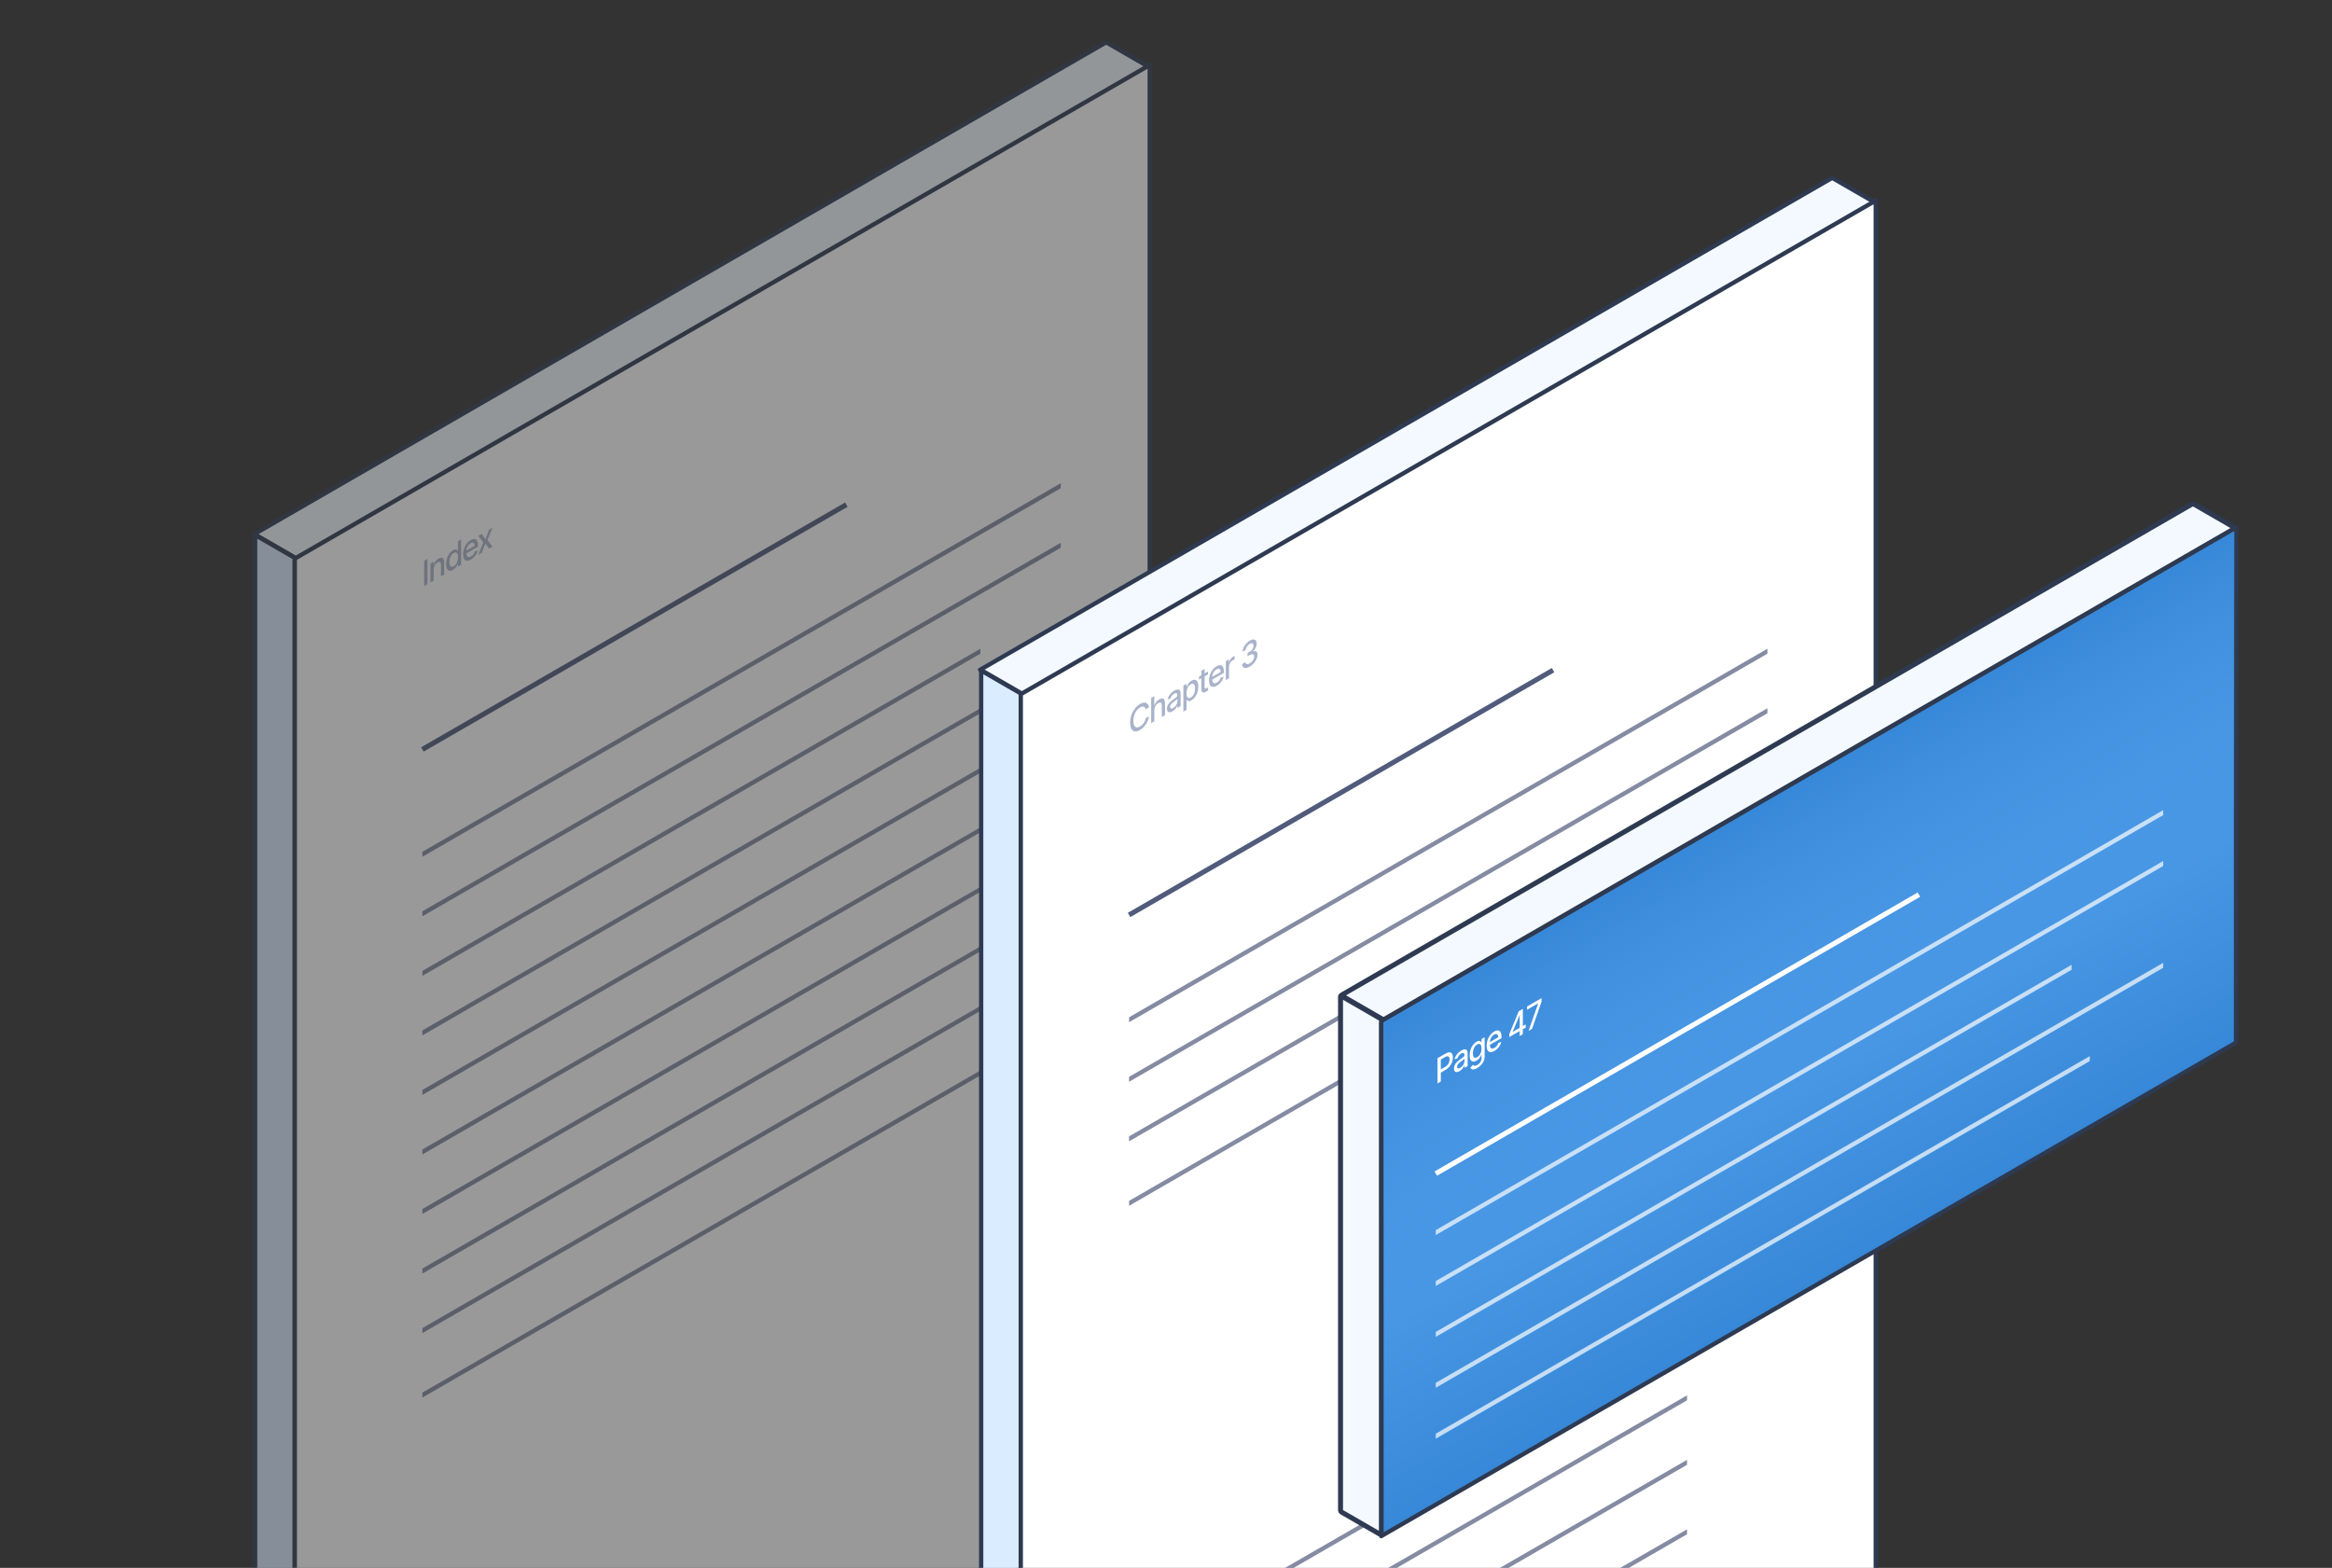<svg width="470" height="316" viewBox="0 0 470 316" fill="none" xmlns="http://www.w3.org/2000/svg">
<rect x="0" y="0" width="470" height="316" fill="#333333" stroke="none"/>
<g clip-path="url(#clip0_15685_17424)">
<g opacity="0.5">
<rect width="198.252" height="9.876" rx="0.19" transform="matrix(0.866 -0.5 0.866 0.5 51.258 107.647)" fill="#F4F9FF" stroke="#2E3A51"/>
<rect width="9.22" height="235.566" rx="0.19" transform="matrix(0.866 0.5 -2.20305e-08 1 51.42 107.83)" fill="#DAECFF" stroke="#2E3A51"/>
<rect width="198.971" height="287.658" rx="0.19" transform="matrix(-0.866 0.5 2.20305e-08 1 231.719 13.101)" fill="white" stroke="#2E3A51"/>
<path d="M86.154 112.648L86.154 117.74L85.488 118.125L85.488 113.032L86.154 112.648ZM87.399 114.756L87.399 117.022L86.759 117.391L86.759 113.57L87.381 113.211L87.381 113.84L87.425 113.814C87.5 113.563 87.618 113.332 87.778 113.118C87.938 112.903 88.143 112.723 88.393 112.578C88.618 112.449 88.815 112.39 88.982 112.402C89.152 112.412 89.283 112.496 89.376 112.657C89.471 112.817 89.518 113.055 89.518 113.371L89.518 115.798L88.879 116.167L88.879 113.829C88.879 113.554 88.816 113.374 88.689 113.289C88.563 113.203 88.391 113.222 88.174 113.348C88.026 113.433 87.893 113.549 87.775 113.694C87.658 113.837 87.567 113.998 87.499 114.178C87.432 114.358 87.399 114.551 87.399 114.756ZM91.305 114.842C91.036 114.997 90.797 115.056 90.588 115.02C90.379 114.981 90.215 114.849 90.097 114.623C89.978 114.395 89.919 114.076 89.919 113.666C89.919 113.251 89.98 112.862 90.1 112.499C90.22 112.136 90.385 111.816 90.594 111.54C90.803 111.264 91.04 111.05 91.305 110.898C91.512 110.778 91.678 110.722 91.802 110.73C91.928 110.735 92.026 110.769 92.095 110.834C92.166 110.898 92.22 110.959 92.258 111.017L92.296 110.995L92.296 109.101L92.936 108.732L92.936 113.825L92.311 114.186L92.311 113.591L92.258 113.622C92.22 113.723 92.165 113.847 92.092 113.994C92.019 114.141 91.919 114.291 91.793 114.444C91.669 114.593 91.506 114.726 91.305 114.842ZM91.444 114.129C91.629 114.022 91.786 113.875 91.914 113.687C92.043 113.499 92.139 113.285 92.204 113.044C92.272 112.803 92.305 112.549 92.305 112.282C92.305 112.015 92.273 111.802 92.207 111.641C92.142 111.478 92.046 111.379 91.917 111.344C91.789 111.306 91.631 111.341 91.444 111.45C91.25 111.561 91.09 111.712 90.961 111.903C90.833 112.093 90.736 112.307 90.671 112.545C90.606 112.783 90.573 113.029 90.573 113.282C90.573 113.537 90.606 113.748 90.671 113.916C90.736 114.081 90.833 114.186 90.961 114.23C91.091 114.273 91.252 114.24 91.444 114.129ZM94.917 112.76C94.594 112.946 94.314 113.027 94.077 113.002C93.84 112.977 93.657 112.855 93.529 112.635C93.403 112.411 93.34 112.103 93.34 111.709C93.34 111.317 93.402 110.935 93.526 110.565C93.653 110.194 93.829 109.859 94.056 109.562C94.285 109.261 94.553 109.022 94.861 108.844C95.049 108.736 95.23 108.667 95.406 108.636C95.582 108.605 95.739 108.626 95.879 108.697C96.02 108.769 96.13 108.904 96.211 109.101C96.294 109.297 96.335 109.567 96.335 109.911L96.335 110.177L93.704 111.697L93.704 111.139L96.004 109.812L95.705 110.169C95.705 109.934 95.673 109.745 95.61 109.601C95.547 109.458 95.452 109.372 95.326 109.345C95.202 109.314 95.047 109.352 94.861 109.459C94.676 109.567 94.517 109.71 94.385 109.888C94.254 110.066 94.155 110.259 94.086 110.468C94.017 110.676 93.982 110.881 93.982 111.081L93.982 111.461C93.982 111.723 94.022 111.922 94.1 112.059C94.179 112.196 94.289 112.271 94.429 112.286C94.571 112.3 94.736 112.253 94.923 112.144C95.046 112.074 95.156 111.989 95.255 111.891C95.356 111.792 95.442 111.681 95.515 111.556C95.588 111.432 95.644 111.299 95.681 111.157L96.291 110.938C96.242 111.171 96.155 111.401 96.03 111.628C95.906 111.855 95.749 112.066 95.56 112.262C95.372 112.455 95.158 112.621 94.917 112.76ZM97.1 107.599L97.826 108.671L98.563 106.755L99.27 106.347L98.24 108.855L99.276 110.164L98.575 110.569L97.826 109.573L97.089 111.427L96.381 111.836L97.408 109.336L96.393 108.008L97.1 107.599Z" fill="#A9B3CA"/>
<path d="M85.133 151.048L170.58 101.709" stroke="#515B7B"/>
<line opacity="0.7" y1="-0.5" x2="148.558" y2="-0.5" transform="matrix(0.866 -0.5 2.20305e-08 1 85.133 172.676)" stroke="#515B7B"/>
<line opacity="0.7" y1="-0.5" x2="148.558" y2="-0.5" transform="matrix(0.866 -0.5 2.20305e-08 1 85.133 184.675)" stroke="#515B7B"/>
<line opacity="0.7" y1="-0.5" x2="129.847" y2="-0.5" transform="matrix(0.866 -0.5 2.20305e-08 1 85.133 196.676)" stroke="#515B7B"/>
<line opacity="0.7" y1="-0.5" x2="148.558" y2="-0.5" transform="matrix(0.866 -0.5 2.20305e-08 1 85.133 208.676)" stroke="#515B7B"/>
<line opacity="0.7" y1="-0.5" x2="148.558" y2="-0.5" transform="matrix(0.866 -0.5 2.20305e-08 1 85.133 232.675)" stroke="#515B7B"/>
<line opacity="0.7" y1="-0.5" x2="133.574" y2="-0.5" transform="matrix(0.866 -0.5 2.20305e-08 1 85.133 220.676)" stroke="#515B7B"/>
<line opacity="0.7" y1="-0.5" x2="133.574" y2="-0.5" transform="matrix(0.866 -0.5 2.20305e-08 1 85.133 244.676)" stroke="#515B7B"/>
<line opacity="0.7" y1="-0.5" x2="133.574" y2="-0.5" transform="matrix(0.866 -0.5 2.20305e-08 1 85.133 256.676)" stroke="#515B7B"/>
<line opacity="0.7" y1="-0.5" x2="148.558" y2="-0.5" transform="matrix(0.866 -0.5 2.20305e-08 1 85.133 268.676)" stroke="#515B7B"/>
<line opacity="0.7" y1="-0.5" x2="148.558" y2="-0.5" transform="matrix(0.866 -0.5 2.20305e-08 1 85.133 281.676)" stroke="#515B7B"/>
</g>
<rect width="198.252" height="9.876" rx="0.19" transform="matrix(0.866 -0.5 0.866 0.5 197.584 134.969)" fill="#F4F9FF" stroke="#2E3A51"/>
<rect width="9.22" height="235.566" rx="0.19" transform="matrix(0.866 0.5 -2.20305e-08 1 197.746 135.151)" fill="#DAECFF" stroke="#2E3A51"/>
<rect width="198.971" height="296.826" rx="0.19" transform="matrix(-0.866 0.5 2.20305e-08 1 378.043 40.422)" fill="white" stroke="#2E3A51"/>
<path d="M229.755 147.13C229.376 147.349 229.037 147.44 228.737 147.404C228.437 147.367 228.201 147.204 228.029 146.913C227.858 146.621 227.772 146.204 227.772 145.664C227.772 145.119 227.858 144.603 228.029 144.114C228.203 143.622 228.439 143.185 228.737 142.803C229.037 142.42 229.376 142.12 229.755 141.901C229.988 141.766 230.206 141.679 230.409 141.639C230.614 141.598 230.798 141.605 230.96 141.66C231.122 141.715 231.255 141.819 231.359 141.973C231.466 142.125 231.537 142.327 231.572 142.578L230.903 142.964C230.878 142.812 230.829 142.694 230.758 142.61C230.689 142.522 230.603 142.465 230.501 142.438C230.4 142.407 230.287 142.406 230.16 142.436C230.036 142.462 229.904 142.516 229.764 142.596C229.511 142.742 229.283 142.948 229.08 143.213C228.879 143.475 228.72 143.784 228.603 144.138C228.489 144.489 228.432 144.871 228.432 145.283C228.432 145.698 228.49 146.014 228.606 146.231C228.723 146.447 228.882 146.569 229.083 146.599C229.284 146.628 229.51 146.571 229.761 146.426C229.901 146.345 230.033 146.247 230.158 146.132C230.282 146.017 230.395 145.887 230.498 145.741C230.601 145.595 230.686 145.441 230.755 145.278C230.826 145.111 230.876 144.938 230.903 144.758L231.572 144.372C231.539 144.644 231.471 144.915 231.368 145.184C231.266 145.45 231.134 145.706 230.974 145.951C230.815 146.194 230.632 146.417 230.427 146.619C230.222 146.82 229.998 146.99 229.755 147.13ZM232.648 143.125L232.648 145.391L232.009 145.761L232.009 140.668L232.64 140.304L232.64 142.204L232.684 142.179C232.761 141.927 232.878 141.695 233.036 141.483C233.196 141.268 233.404 141.086 233.661 140.938C233.888 140.807 234.086 140.746 234.256 140.755C234.425 140.764 234.558 140.848 234.652 141.008C234.749 141.166 234.797 141.405 234.797 141.724L234.797 144.151L234.152 144.523L234.152 142.185C234.152 141.903 234.089 141.721 233.963 141.639C233.838 141.555 233.665 141.578 233.442 141.707C233.288 141.796 233.152 141.913 233.033 142.059C232.915 142.202 232.821 142.365 232.752 142.546C232.683 142.727 232.648 142.92 232.648 143.125ZM236.312 143.359C236.102 143.479 235.913 143.544 235.743 143.553C235.574 143.56 235.439 143.506 235.341 143.389C235.242 143.273 235.193 143.091 235.193 142.842C235.193 142.626 235.228 142.429 235.299 142.251C235.372 142.07 235.47 141.903 235.592 141.75C235.715 141.598 235.851 141.458 236.001 141.33C236.151 141.202 236.305 141.082 236.463 140.968C236.662 140.828 236.823 140.713 236.945 140.624C237.067 140.535 237.156 140.456 237.211 140.385C237.269 140.311 237.297 140.229 237.297 140.141L237.297 140.123C237.297 139.907 237.244 139.77 237.137 139.713C237.033 139.655 236.877 139.686 236.67 139.806C236.455 139.93 236.284 140.083 236.158 140.265C236.033 140.444 235.947 140.616 235.9 140.78L235.293 140.969C235.366 140.695 235.472 140.447 235.61 140.226C235.75 140.002 235.91 139.804 236.09 139.635C236.271 139.464 236.461 139.321 236.658 139.207C236.79 139.131 236.93 139.068 237.078 139.019C237.226 138.968 237.365 138.953 237.496 138.973C237.628 138.99 237.735 139.063 237.818 139.19C237.901 139.318 237.943 139.521 237.943 139.799L237.943 142.335L237.312 142.699L237.312 142.176L237.288 142.19C237.249 142.306 237.187 142.435 237.102 142.578C237.019 142.719 236.912 142.858 236.782 142.995C236.652 143.131 236.495 143.253 236.312 143.359ZM236.451 142.684C236.63 142.58 236.783 142.452 236.91 142.299C237.036 142.144 237.132 141.981 237.2 141.81C237.267 141.639 237.3 141.48 237.3 141.332L237.3 140.836C237.277 140.875 237.232 140.924 237.167 140.985C237.102 141.045 237.028 141.107 236.945 141.171C236.862 141.235 236.781 141.296 236.702 141.356C236.623 141.413 236.557 141.46 236.504 141.497C236.38 141.59 236.266 141.687 236.164 141.79C236.061 141.89 235.978 141.999 235.915 142.118C235.854 142.233 235.823 142.357 235.823 142.489C235.823 142.673 235.882 142.778 236.001 142.803C236.119 142.828 236.269 142.788 236.451 142.684ZM238.501 143.441L238.501 138.191L239.122 137.833L239.122 138.455L239.175 138.424C239.215 138.321 239.269 138.198 239.338 138.053C239.409 137.907 239.508 137.759 239.634 137.609C239.761 137.456 239.925 137.321 240.129 137.204C240.395 137.05 240.632 136.991 240.839 137.026C241.048 137.06 241.213 137.189 241.333 137.414C241.454 137.638 241.514 137.958 241.514 138.373C241.514 138.783 241.455 139.17 241.336 139.535C241.218 139.897 241.054 140.218 240.845 140.499C240.638 140.775 240.4 140.991 240.132 141.146C239.932 141.261 239.768 141.317 239.64 141.314C239.514 141.307 239.414 141.272 239.341 141.209C239.27 141.146 239.215 141.085 239.175 141.028L239.14 141.049L239.14 143.072L238.501 143.441ZM239.992 140.594C240.184 140.484 240.344 140.332 240.472 140.14C240.6 139.947 240.697 139.731 240.762 139.49C240.829 139.246 240.863 138.997 240.863 138.742C240.863 138.489 240.83 138.281 240.765 138.118C240.7 137.955 240.603 137.852 240.475 137.81C240.347 137.768 240.186 137.803 239.992 137.915C239.805 138.023 239.647 138.17 239.519 138.355C239.391 138.539 239.293 138.75 239.226 138.99C239.161 139.225 239.128 139.477 239.128 139.743C239.128 140.01 239.162 140.225 239.229 140.389C239.296 140.553 239.394 140.655 239.522 140.695C239.652 140.734 239.809 140.7 239.992 140.594ZM243.46 135.328L243.46 135.926L241.655 136.969L241.655 136.37L243.46 135.328ZM242.137 135.183L242.779 134.812L242.779 138.421C242.779 138.597 242.811 138.707 242.874 138.753C242.937 138.796 243.039 138.777 243.179 138.696C243.213 138.677 243.248 138.654 243.286 138.628C243.325 138.601 243.364 138.571 243.404 138.539L243.525 139.084C243.46 139.147 243.389 139.207 243.312 139.265C243.235 139.324 243.158 139.375 243.081 139.419C242.795 139.584 242.566 139.624 242.395 139.539C242.223 139.451 242.137 139.252 242.137 138.942L242.137 135.183ZM245.25 138.195C244.926 138.382 244.646 138.463 244.409 138.437C244.172 138.412 243.99 138.29 243.861 138.07C243.735 137.847 243.672 137.538 243.672 137.144C243.672 136.752 243.734 136.371 243.858 136C243.985 135.629 244.161 135.295 244.388 134.997C244.617 134.696 244.886 134.457 245.193 134.279C245.381 134.171 245.562 134.102 245.738 134.071C245.914 134.04 246.072 134.061 246.212 134.133C246.352 134.204 246.462 134.339 246.543 134.536C246.626 134.732 246.667 135.002 246.667 135.346L246.667 135.613L244.036 137.132L244.036 136.575L246.336 135.247L246.037 135.604C246.037 135.369 246.005 135.18 245.942 135.037C245.879 134.893 245.784 134.808 245.658 134.78C245.534 134.749 245.379 134.788 245.193 134.895C245.008 135.002 244.849 135.145 244.717 135.324C244.587 135.501 244.487 135.695 244.418 135.903C244.349 136.112 244.314 136.316 244.314 136.517L244.314 136.896C244.314 137.158 244.354 137.357 244.433 137.494C244.512 137.631 244.621 137.707 244.761 137.721C244.903 137.735 245.068 137.688 245.256 137.58C245.378 137.509 245.488 137.425 245.587 137.327C245.688 137.227 245.775 137.116 245.848 136.992C245.921 136.867 245.976 136.734 246.013 136.592L246.623 136.373C246.574 136.607 246.487 136.837 246.363 137.063C246.238 137.29 246.081 137.501 245.892 137.697C245.704 137.89 245.49 138.056 245.25 138.195ZM247.057 137.073L247.057 133.252L247.675 132.894L247.675 133.506L247.711 133.486C247.772 133.245 247.879 133.022 248.031 132.816C248.185 132.606 248.358 132.445 248.552 132.334C248.591 132.311 248.637 132.286 248.691 132.26C248.746 132.231 248.79 132.208 248.824 132.194L248.824 132.905C248.798 132.91 248.752 132.928 248.685 132.958C248.62 132.986 248.554 133.02 248.486 133.058C248.335 133.146 248.198 133.262 248.078 133.407C247.96 133.548 247.866 133.704 247.797 133.874C247.73 134.04 247.696 134.207 247.696 134.376L247.696 136.704L247.057 137.073ZM251.888 134.352C251.59 134.524 251.325 134.619 251.094 134.636C250.864 134.651 250.681 134.592 250.547 134.46C250.413 134.328 250.342 134.126 250.334 133.855L251.003 133.468C251.013 133.613 251.057 133.717 251.136 133.781C251.215 133.845 251.318 133.871 251.447 133.858C251.577 133.842 251.722 133.788 251.882 133.696C252.055 133.596 252.209 133.471 252.344 133.323C252.478 133.175 252.582 133.018 252.657 132.852C252.734 132.682 252.773 132.515 252.773 132.351C252.773 132.18 252.735 132.051 252.66 131.965C252.585 131.876 252.476 131.836 252.332 131.847C252.188 131.857 252.014 131.921 251.811 132.038L251.435 132.255L251.435 131.626L251.811 131.409C251.973 131.316 252.116 131.199 252.24 131.059C252.364 130.919 252.461 130.768 252.53 130.608C252.601 130.446 252.637 130.283 252.637 130.119C252.637 129.962 252.606 129.843 252.545 129.762C252.484 129.679 252.398 129.637 252.287 129.637C252.177 129.635 252.047 129.677 251.897 129.763C251.753 129.847 251.618 129.954 251.494 130.085C251.37 130.216 251.268 130.36 251.189 130.517C251.112 130.671 251.072 130.828 251.068 130.987L250.425 131.358C250.431 131.079 250.5 130.797 250.633 130.514C250.767 130.227 250.944 129.961 251.165 129.717C251.388 129.47 251.635 129.268 251.905 129.112C252.188 128.949 252.431 128.872 252.637 128.882C252.844 128.887 253.004 128.964 253.116 129.111C253.229 129.255 253.285 129.452 253.285 129.7C253.285 129.99 253.216 130.273 253.078 130.551C252.94 130.827 252.755 131.067 252.524 131.271L252.524 131.308C252.816 131.192 253.042 131.196 253.202 131.32C253.364 131.443 253.445 131.665 253.445 131.987C253.445 132.267 253.377 132.557 253.24 132.857C253.106 133.155 252.922 133.436 252.687 133.699C252.454 133.961 252.188 134.179 251.888 134.352Z" fill="#A9B3CA"/>
<path d="M227.559 184.404L313.006 135.065" stroke="#515B7B"/>
<line opacity="0.7" y1="-0.5" x2="148.558" y2="-0.5" transform="matrix(0.866 -0.5 2.20305e-08 1 227.559 206.031)" stroke="#515B7B"/>
<line opacity="0.7" y1="-0.5" x2="148.558" y2="-0.5" transform="matrix(0.866 -0.5 2.20305e-08 1 227.559 218.031)" stroke="#515B7B"/>
<line opacity="0.7" y1="-0.5" x2="129.847" y2="-0.5" transform="matrix(0.866 -0.5 2.20305e-08 1 227.559 230.031)" stroke="#515B7B"/>
<line opacity="0.7" y1="-0.5" x2="129.847" y2="-0.5" transform="matrix(0.866 -0.5 2.20305e-08 1 227.559 243.031)" stroke="#515B7B"/>
<line opacity="0.7" y1="-0.5" x2="148.558" y2="-0.5" transform="matrix(0.866 -0.5 2.20305e-08 1 227.559 335.156)" stroke="#515B7B"/>
<line opacity="0.7" y1="-0.5" x2="129.847" y2="-0.5" transform="matrix(0.866 -0.5 2.20305e-08 1 227.559 347.156)" stroke="#515B7B"/>
<line opacity="0.7" y1="-0.5" x2="129.847" y2="-0.5" transform="matrix(0.866 -0.5 2.20305e-08 1 227.559 360.156)" stroke="#515B7B"/>
<line opacity="0.7" y1="-0.5" x2="129.847" y2="-0.5" transform="matrix(0.866 -0.5 2.20305e-08 1 227.559 374.156)" stroke="#515B7B"/>
<path d="M270.446 200.708C270.355 200.656 270.355 200.571 270.446 200.518L441.808 101.582C441.899 101.53 442.046 101.53 442.137 101.582L450.36 106.33C450.451 106.382 450.451 106.468 450.36 106.52L278.998 205.456C278.907 205.509 278.76 205.509 278.669 205.456L270.446 200.708Z" fill="#F4F9FF" stroke="#2E3A51"/>
<path d="M270.176 200.832C270.176 200.727 270.249 200.684 270.34 200.737L278.262 205.31C278.353 205.363 278.427 205.49 278.427 205.595L278.427 309.209C278.427 309.314 278.353 309.357 278.262 309.304L270.34 304.731C270.249 304.678 270.176 304.551 270.176 304.446L270.176 200.832Z" fill="#F4F9FF" stroke="#2E3A51"/>
<rect width="198.87" height="103.743" rx="0.19" transform="matrix(-0.866 0.5 2.20305e-08 1 450.654 106.392)" fill="url(#paint0_linear_15685_17424)" stroke="#2E3A51"/>
<g style="mix-blend-mode:lighten">
<path d="M450.311 107.199C450.311 107.119 450.255 107.087 450.185 107.127L279.025 205.947C278.955 205.987 278.899 206.084 278.899 206.163L278.899 267.684C278.899 267.764 278.955 267.796 279.025 267.757L450.185 168.937C450.255 168.897 450.311 168.8 450.311 168.72L450.311 107.199Z" fill="url(#paint1_linear_15685_17424)"/>
</g>
<path d="M289.722 218.365L289.722 213.272L291.297 212.363C291.639 212.166 291.922 212.076 292.147 212.092C292.372 212.105 292.54 212.205 292.653 212.391C292.765 212.574 292.822 212.822 292.822 213.134C292.822 213.446 292.765 213.76 292.653 214.076C292.54 214.389 292.371 214.684 292.144 214.961C291.919 215.234 291.635 215.47 291.291 215.668L290.214 216.291L290.214 215.641L291.229 215.055C291.448 214.928 291.625 214.783 291.759 214.619C291.895 214.454 291.994 214.278 292.055 214.093C292.118 213.904 292.15 213.713 292.15 213.522C292.15 213.328 292.118 213.176 292.055 213.064C291.994 212.949 291.895 212.889 291.759 212.883C291.623 212.877 291.445 212.938 291.226 213.064L290.388 213.548L290.388 217.981L289.722 218.365ZM294.161 215.885C293.952 216.005 293.762 216.07 293.593 216.079C293.423 216.086 293.289 216.032 293.19 215.915C293.091 215.799 293.042 215.617 293.042 215.368C293.042 215.152 293.078 214.955 293.149 214.777C293.222 214.596 293.319 214.429 293.442 214.276C293.564 214.124 293.7 213.984 293.85 213.856C294 213.728 294.154 213.608 294.312 213.494C294.511 213.354 294.672 213.239 294.794 213.15C294.917 213.061 295.006 212.982 295.061 212.911C295.118 212.837 295.147 212.755 295.147 212.667L295.147 212.65C295.147 212.433 295.093 212.296 294.987 212.239C294.882 212.181 294.726 212.212 294.519 212.332C294.304 212.456 294.133 212.609 294.007 212.791C293.883 212.97 293.797 213.142 293.75 213.306L293.143 213.495C293.216 213.221 293.321 212.973 293.46 212.752C293.6 212.528 293.759 212.33 293.939 212.161C294.121 211.99 294.31 211.847 294.507 211.733C294.64 211.657 294.78 211.594 294.928 211.545C295.076 211.494 295.215 211.479 295.345 211.499C295.477 211.516 295.585 211.589 295.668 211.716C295.751 211.844 295.792 212.047 295.792 212.325L295.792 214.861L295.162 215.225L295.162 214.702L295.138 214.716C295.098 214.832 295.036 214.961 294.951 215.104C294.868 215.245 294.762 215.384 294.632 215.521C294.501 215.657 294.345 215.779 294.161 215.885ZM294.3 215.21C294.48 215.106 294.633 214.978 294.759 214.825C294.885 214.67 294.982 214.507 295.049 214.336C295.116 214.165 295.15 214.006 295.15 213.858L295.15 213.362C295.126 213.401 295.082 213.45 295.016 213.511C294.951 213.571 294.877 213.633 294.794 213.697C294.712 213.761 294.631 213.822 294.552 213.882C294.473 213.939 294.407 213.986 294.353 214.024C294.229 214.116 294.116 214.213 294.013 214.316C293.91 214.416 293.828 214.525 293.764 214.644C293.703 214.759 293.673 214.883 293.673 215.015C293.673 215.199 293.732 215.304 293.85 215.329C293.969 215.354 294.119 215.314 294.3 215.21ZM297.729 215.253C297.335 215.481 297.024 215.575 296.797 215.535C296.57 215.495 296.413 215.383 296.326 215.198L296.877 214.617C296.916 214.667 296.969 214.715 297.034 214.759C297.101 214.803 297.191 214.82 297.303 214.812C297.416 214.804 297.561 214.749 297.738 214.646C297.981 214.506 298.182 214.322 298.342 214.093C298.502 213.866 298.582 213.603 298.582 213.305L298.582 212.556L298.538 212.582C298.502 212.682 298.448 212.804 298.375 212.946C298.302 213.086 298.202 213.229 298.076 213.375C297.949 213.521 297.785 213.652 297.581 213.77C297.321 213.92 297.086 213.985 296.877 213.965C296.67 213.941 296.504 213.827 296.38 213.623C296.257 213.415 296.196 213.109 296.196 212.703C296.196 212.298 296.256 211.915 296.377 211.557C296.499 211.194 296.665 210.875 296.874 210.6C297.083 210.324 297.321 210.109 297.587 209.955C297.793 209.837 297.958 209.781 298.085 209.788C298.213 209.791 298.313 209.825 298.384 209.889C298.455 209.952 298.51 210.013 298.549 210.07L298.597 210.042L298.597 209.42L299.221 209.06L299.221 212.966C299.221 213.295 299.155 213.602 299.023 213.888C298.893 214.172 298.715 214.43 298.49 214.66C298.265 214.893 298.012 215.09 297.729 215.253ZM297.724 213.069C298.002 212.908 298.215 212.675 298.363 212.368C298.513 212.058 298.588 211.706 298.588 211.312C298.588 211.055 298.555 210.848 298.49 210.692C298.425 210.533 298.328 210.437 298.2 210.401C298.072 210.364 297.913 210.4 297.724 210.509C297.53 210.621 297.368 210.772 297.238 210.964C297.11 211.152 297.013 211.363 296.948 211.599C296.883 211.833 296.85 212.072 296.85 212.315C296.85 212.564 296.883 212.765 296.948 212.919C297.013 213.07 297.111 213.161 297.241 213.19C297.373 213.219 297.534 213.178 297.724 213.069ZM301.2 211.817C300.877 212.004 300.596 212.085 300.36 212.06C300.123 212.035 299.94 211.912 299.812 211.692C299.686 211.469 299.622 211.16 299.622 210.766C299.622 210.374 299.685 209.993 299.809 209.623C299.935 209.251 300.112 208.917 300.339 208.62C300.568 208.319 300.836 208.08 301.144 207.902C301.331 207.794 301.513 207.724 301.689 207.693C301.864 207.663 302.022 207.683 302.162 207.755C302.302 207.827 302.413 207.961 302.494 208.158C302.577 208.354 302.618 208.624 302.618 208.968L302.618 209.235L299.987 210.754L299.987 210.197L302.286 208.869L301.988 209.226C301.988 208.992 301.956 208.803 301.893 208.659C301.83 208.515 301.735 208.43 301.609 208.403C301.484 208.372 301.329 208.41 301.144 208.517C300.958 208.624 300.8 208.767 300.667 208.946C300.537 209.124 300.437 209.317 300.368 209.525C300.299 209.734 300.265 209.938 300.265 210.139L300.265 210.518C300.265 210.78 300.304 210.98 300.383 211.116C300.462 211.253 300.572 211.329 300.712 211.344C300.854 211.357 301.019 211.31 301.206 211.202C301.328 211.131 301.439 211.047 301.538 210.949C301.638 210.85 301.725 210.738 301.798 210.614C301.871 210.49 301.926 210.357 301.964 210.214L302.574 209.995C302.524 210.229 302.437 210.459 302.313 210.686C302.189 210.913 302.032 211.124 301.842 211.32C301.655 211.512 301.441 211.678 301.2 211.817ZM304.196 209.014L304.196 208.396L306.099 203.817L306.522 203.573L306.522 204.489L306.25 204.646L304.888 207.921L304.888 207.962L307.502 206.453L307.502 207.105L304.196 209.014ZM306.28 208.806L306.28 207.623L306.286 207.336L306.286 203.71L306.919 203.344L306.919 208.437L306.28 208.806ZM308.078 207.768L310.002 202.261L310.002 202.224L307.776 203.509L307.776 202.849L310.695 201.164L310.695 201.851L308.774 207.366L308.078 207.768Z" fill="white"/>
<path d="M289.367 236.539L386.742 180.314" stroke="white"/>
<line opacity="0.7" y1="-0.5" x2="169.296" y2="-0.5" transform="matrix(0.866 -0.5 2.20305e-08 1 289.367 248.929)" stroke="white"/>
<line opacity="0.7" y1="-0.5" x2="169.296" y2="-0.5" transform="matrix(0.866 -0.5 2.20305e-08 1 289.369 259.188)" stroke="white"/>
<line opacity="0.7" y1="-0.5" x2="147.972" y2="-0.5" transform="matrix(0.866 -0.5 2.20305e-08 1 289.367 269.445)" stroke="white"/>
<line opacity="0.7" y1="-0.5" x2="169.296" y2="-0.5" transform="matrix(0.866 -0.5 2.20305e-08 1 289.367 279.703)" stroke="white"/>
<line opacity="0.7" y1="-0.5" x2="152.219" y2="-0.5" transform="matrix(0.866 -0.5 2.20305e-08 1 289.367 289.962)" stroke="white"/>
</g>
<defs>
<linearGradient id="paint0_linear_15685_17424" x1="99.435" y1="0" x2="99.435" y2="103.743" gradientUnits="userSpaceOnUse">
<stop stop-color="#61ACF6"/>
<stop offset="1" stop-color="#3788D8"/>
</linearGradient>
<linearGradient id="paint1_linear_15685_17424" x1="364.605" y1="156.537" x2="391.369" y2="202.894" gradientUnits="userSpaceOnUse">
<stop stop-color="#3788D8"/>
<stop offset="1" stop-color="#3788D8" stop-opacity="0"/>
</linearGradient>
<clipPath id="clip0_15685_17424">
<rect width="501" height="332" fill="white" transform="translate(0.5)"/>
</clipPath>
</defs>
</svg>

